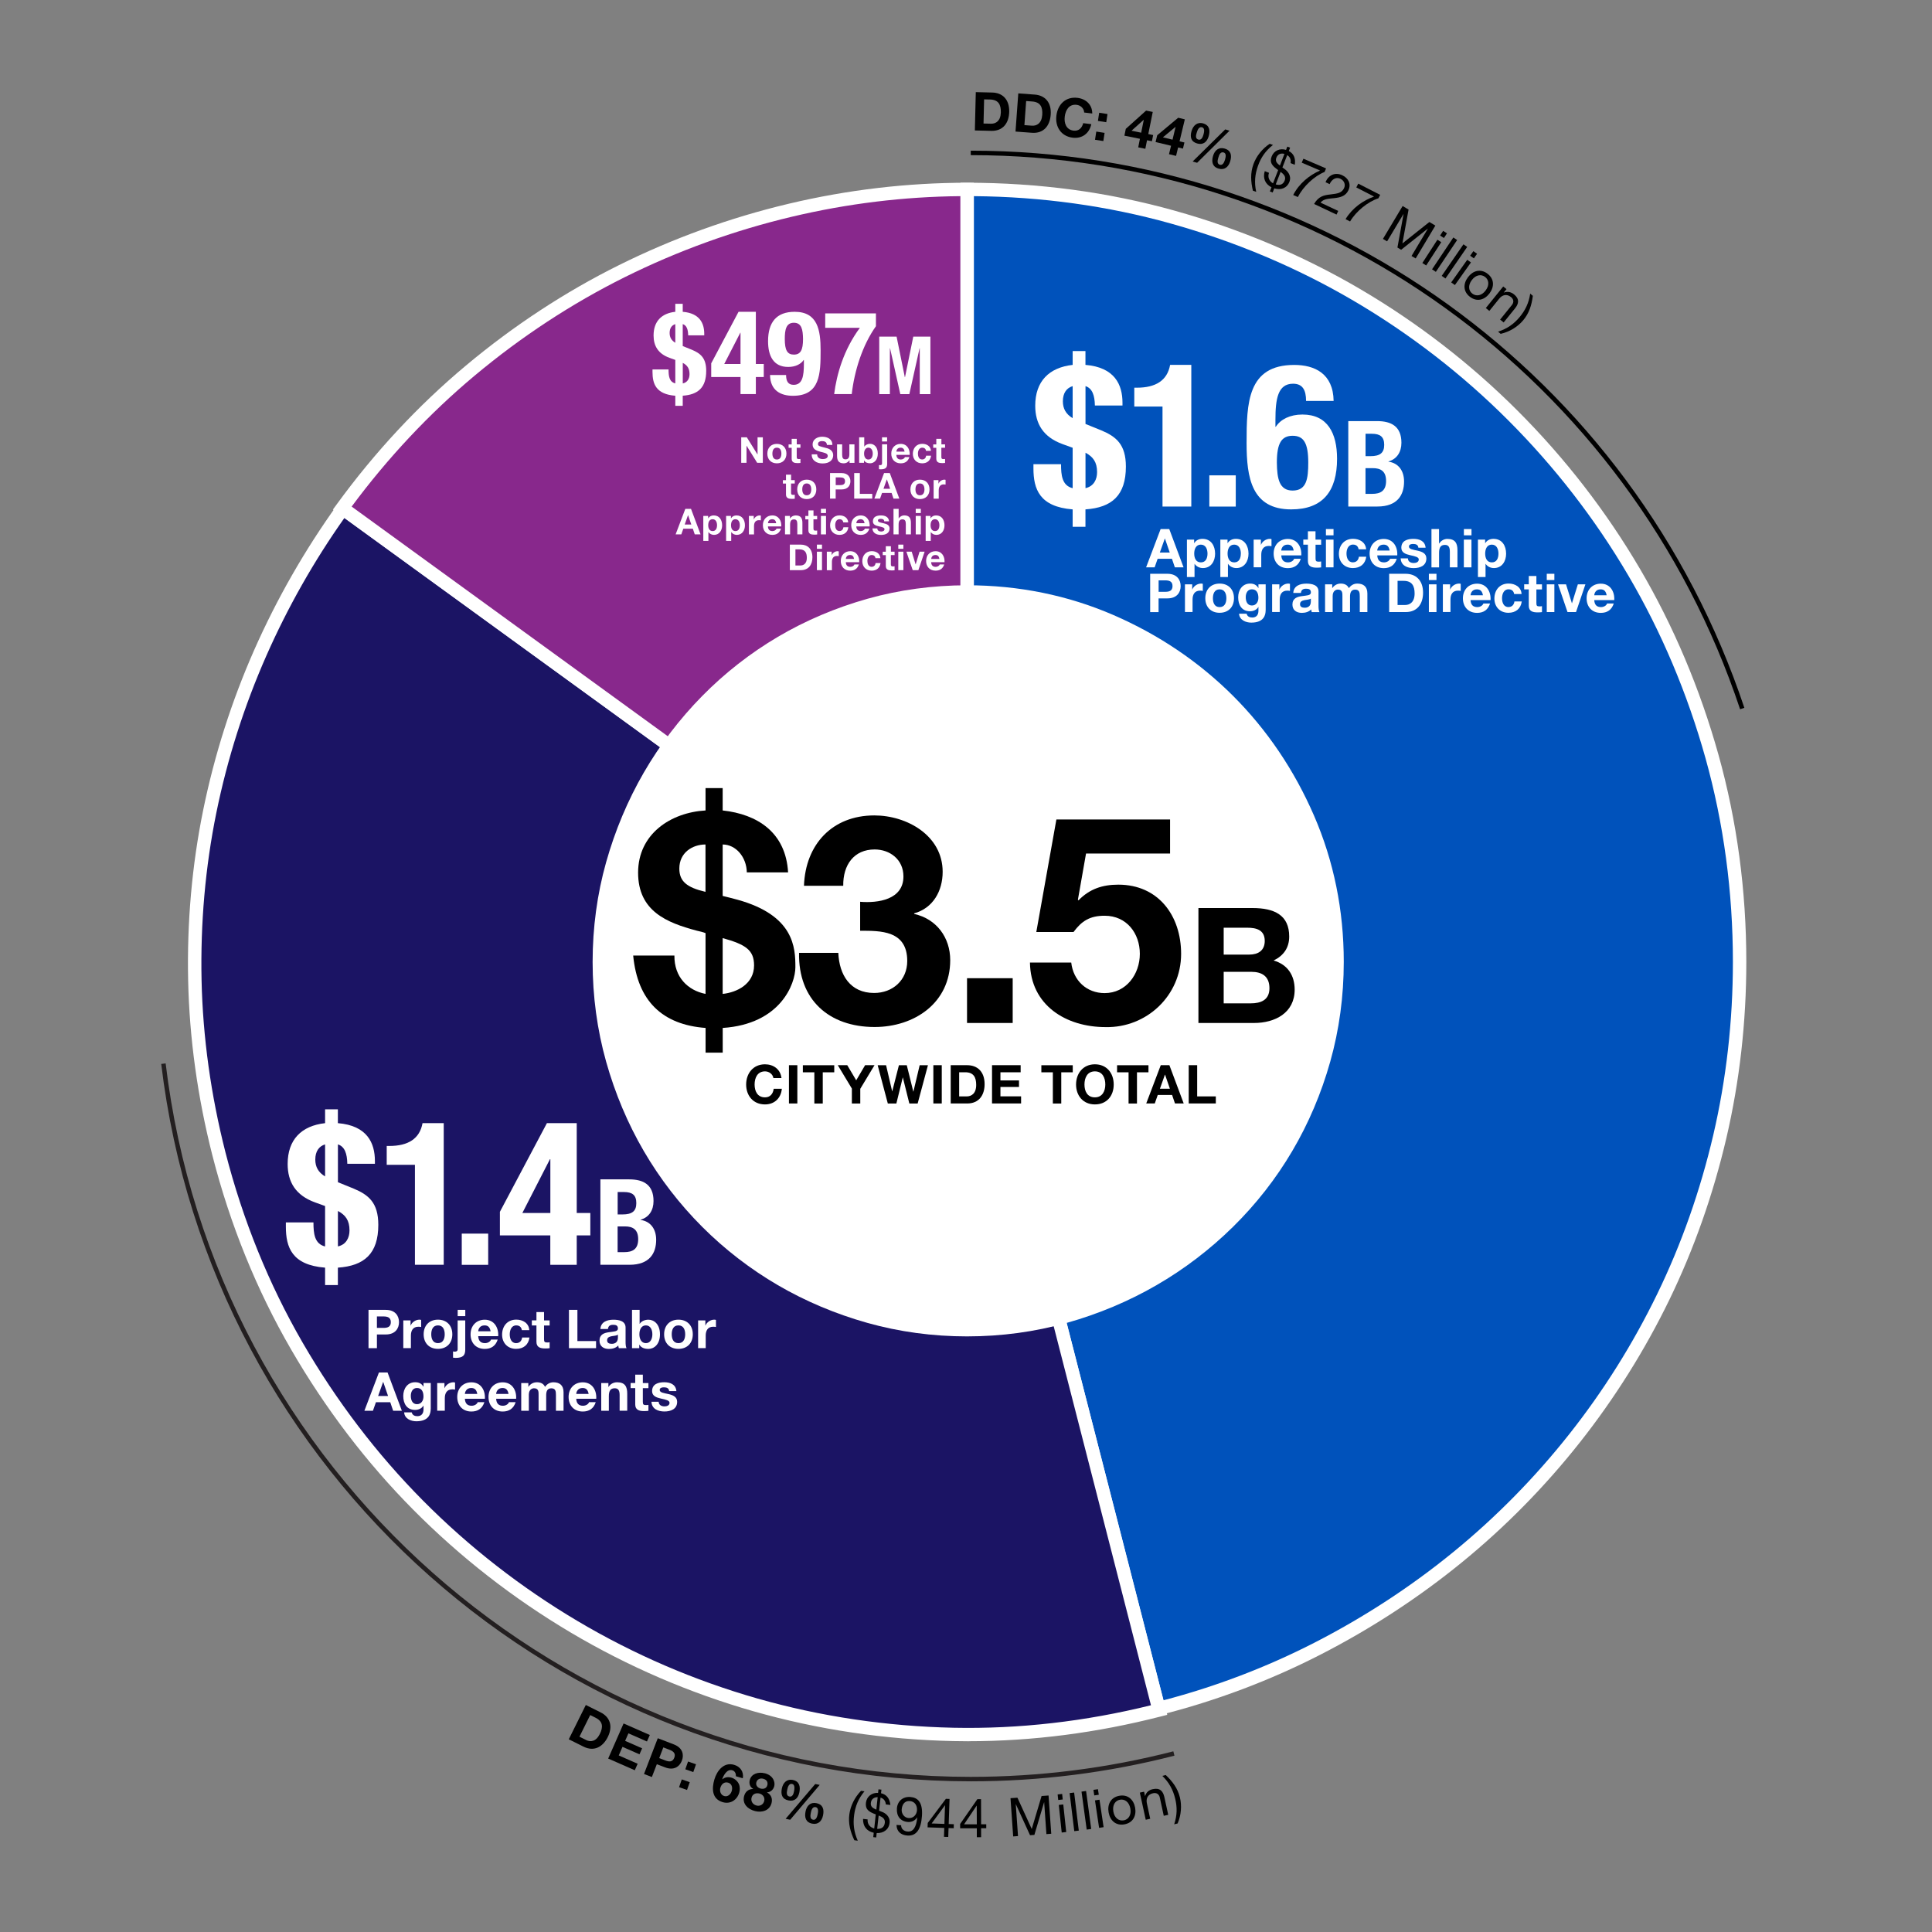 <?xml version="1.0" encoding="UTF-8"?><svg xmlns="http://www.w3.org/2000/svg" viewBox="0 0 432 432"><rect x="0" y="0" width="432" height="432" fill="#808080" stroke="none"/><defs><style>.cls-1{fill:#1b1464;}.cls-2{fill:#231f20;}.cls-3{fill:#0052bb;}.cls-4{fill:#fff;}.cls-5{fill:#88288c;}</style></defs><g id="Layer_1"><path class="cls-3" d="M216.25,215.09V42.36c15.88,0,31.19,2.06,45.9,6.17,14.72,4.11,28.46,9.92,41.25,17.42,12.78,7.5,24.43,16.51,34.96,27.03s19.54,22.18,27.03,34.96c7.5,12.78,13.31,26.53,17.42,41.25,4.11,14.72,6.17,30.02,6.17,45.9,0,13.39-1.47,26.39-4.42,39.01-2.94,12.62-7.16,24.58-12.64,35.86-5.49,11.29-12.12,21.85-19.9,31.69-7.78,9.84-16.49,18.69-26.13,26.55-9.64,7.86-20.08,14.68-31.33,20.44-11.25,5.77-23.08,10.22-35.5,13.37l-42.82-166.92Z"/><path class="cls-4" d="M257.99,383.83l-.37-1.45-42.87-167.11V40.86h1.5c15.95,0,31.53,2.09,46.31,6.22,14.77,4.13,28.77,10.04,41.6,17.57,12.83,7.53,24.7,16.7,35.26,27.27s19.74,22.43,27.27,35.26,13.44,26.83,17.57,41.6c4.13,14.78,6.22,30.36,6.22,46.31,0,13.44-1.5,26.68-4.45,39.35-2.96,12.67-7.25,24.84-12.75,36.18-5.51,11.34-12.26,22.09-20.07,31.97-7.81,9.88-16.68,18.89-26.36,26.78-9.68,7.9-20.31,14.83-31.59,20.61-11.29,5.79-23.34,10.33-35.82,13.49l-1.45.37ZM217.75,214.9l42.4,165.29c11.74-3.08,23.08-7.41,33.74-12.87,11.1-5.69,21.55-12.5,31.06-20.27,9.51-7.76,18.22-16.61,25.9-26.32,7.68-9.7,14.31-20.27,19.72-31.42,5.41-11.13,9.62-23.09,12.53-35.55,2.9-12.45,4.38-25.46,4.38-38.67,0-15.68-2.06-30.99-6.11-45.5-4.06-14.52-9.87-28.28-17.27-40.89-7.4-12.61-16.42-24.27-26.8-34.66s-22.04-19.4-34.66-26.8c-12.61-7.4-26.37-13.21-40.89-17.27-14.05-3.93-28.85-5.98-44-6.11v171.03Z"/><path class="cls-1" d="M259.18,382.37c-15.4,3.95-30.72,5.76-45.96,5.44-15.24-.32-30-2.52-44.27-6.59s-27.8-9.9-40.58-17.48c-12.78-7.58-24.39-16.63-34.84-27.16-10.44-10.52-19.49-22.4-27.16-35.62-7.66-13.22-13.47-27.54-17.42-42.94-3.31-12.98-5.1-25.92-5.38-38.83-.28-12.9.83-25.48,3.33-37.74,2.5-12.26,6.27-24.09,11.31-35.5,5.04-11.41,11.19-22.15,18.45-32.24l139.59,101.36,42.94,167.29Z"/><path class="cls-4" d="M216.61,389.35c-1.14,0-2.28-.01-3.42-.04-15.29-.33-30.32-2.56-44.65-6.65-14.33-4.09-28.1-10.02-40.94-17.63-12.83-7.61-24.65-16.82-35.14-27.39-10.48-10.56-19.7-22.65-27.39-35.93-7.69-13.28-13.61-27.86-17.57-43.32-3.32-13.03-5.15-26.21-5.43-39.17-.28-12.95.85-25.76,3.36-38.07,2.51-12.3,6.35-24.35,11.41-35.81,5.06-11.45,11.32-22.39,18.6-32.51l.88-1.22,141.24,102.57.13.52,43.31,168.74-1.45.37c-14.31,3.67-28.74,5.53-42.95,5.53ZM77,115.83c-6.79,9.6-12.65,19.94-17.42,30.74-4.97,11.26-8.75,23.1-11.21,35.19-2.46,12.1-3.57,24.68-3.3,37.41.28,12.73,2.08,25.68,5.34,38.49,3.9,15.2,9.71,29.51,17.26,42.56,7.56,13.05,16.62,24.94,26.92,35.32,10.31,10.39,21.93,19.44,34.54,26.92,12.61,7.48,26.15,13.31,40.23,17.33,14.09,4.02,28.85,6.22,43.89,6.54,14.56.3,29.39-1.39,44.11-5.03l-42.43-165.3L77,115.83Z"/><path class="cls-5" d="M76.54,113.6c8.47-11.61,18-21.85,28.61-30.72,10.6-8.87,21.91-16.29,33.93-22.26,12.02-5.97,24.55-10.5,37.62-13.61,13.06-3.1,26.25-4.66,39.55-4.66v172.73L76.54,113.6Z"/><path class="cls-4" d="M217.74,218.03L74.44,113.93l.89-1.21c8.49-11.65,18.2-22.08,28.86-30.99,10.64-8.9,22.16-16.46,34.22-22.45,12.06-5.99,24.83-10.61,37.94-13.72,13.12-3.12,26.55-4.7,39.9-4.7h1.5v177.17ZM78.64,113.28l136.1,98.87V43.86c-12.63.11-25.3,1.66-37.71,4.61-12.89,3.06-25.44,7.6-37.3,13.49-11.85,5.89-23.17,13.31-33.63,22.06-10.1,8.45-19.33,18.28-27.47,29.25Z"/><path class="cls-4" d="M133.99,215.09c0-7.58.99-14.88,2.96-21.89,1.98-7.02,4.74-13.59,8.29-19.72,3.55-6.13,7.82-11.73,12.82-16.81,5-5.08,10.54-9.41,16.63-13,6.09-3.59,12.64-6.37,19.66-8.35,7.02-1.98,14.31-2.96,21.89-2.96,11.37,0,22.08,2.18,32.11,6.53,10.04,4.35,18.81,10.28,26.31,17.78s13.43,16.27,17.78,26.31,6.53,20.74,6.53,32.11c0,7.58-.99,14.88-2.96,21.89-1.98,7.02-4.76,13.57-8.35,19.66-3.59,6.09-7.92,11.63-13,16.63-5.08,5-10.68,9.27-16.81,12.82-6.13,3.55-12.7,6.31-19.72,8.29-7.02,1.98-14.31,2.96-21.89,2.96s-14.88-.99-21.89-2.96c-7.02-1.97-13.57-4.74-19.66-8.29-6.09-3.55-11.63-7.82-16.63-12.82-5-5-9.27-10.54-12.82-16.63-3.55-6.09-6.31-12.64-8.29-19.66-1.97-7.02-2.96-14.31-2.96-21.89Z"/><path class="cls-4" d="M216.24,298.82c-7.69,0-15.19-1.02-22.3-3.02-7.1-2-13.83-4.83-20-8.43-6.17-3.6-11.87-7.99-16.93-13.05-5.06-5.06-9.45-10.76-13.05-16.93-3.59-6.16-6.43-12.89-8.43-20-2-7.12-3.02-14.62-3.02-22.3s1.02-15.18,3.02-22.29c2-7.11,4.84-13.85,8.43-20.06,3.6-6.21,7.99-11.97,13.05-17.11,5.07-5.15,10.77-9.6,16.94-13.24,6.17-3.64,12.9-6.49,20.01-8.5,7.12-2,14.62-3.02,22.3-3.02,11.52,0,22.52,2.24,32.7,6.65,10.17,4.41,19.17,10.5,26.77,18.09,7.6,7.6,13.68,16.6,18.09,26.77,4.42,10.18,6.65,21.18,6.65,32.7,0,7.69-1.02,15.19-3.02,22.29-2,7.11-4.86,13.84-8.5,20.01-3.63,6.17-8.09,11.87-13.24,16.94-5.15,5.07-10.9,9.46-17.11,13.05-6.2,3.59-12.95,6.43-20.06,8.43-7.11,2-14.61,3.02-22.29,3.02ZM216.24,133.83c-7.41,0-14.64.98-21.49,2.91-6.86,1.93-13.35,4.69-19.31,8.2-5.95,3.51-11.44,7.8-16.33,12.77-4.88,4.96-9.12,10.52-12.6,16.52-3.47,5.99-6.21,12.51-8.14,19.38-1.93,6.85-2.91,14.08-2.91,21.49s.98,14.64,2.91,21.49c1.94,6.87,4.67,13.37,8.14,19.31,3.47,5.95,7.71,11.45,12.59,16.33,4.89,4.89,10.38,9.12,16.33,12.59,5.95,3.47,12.45,6.21,19.31,8.14,6.85,1.93,14.08,2.91,21.49,2.91s14.65-.98,21.49-2.91c6.87-1.93,13.39-4.67,19.38-8.14,5.99-3.47,11.55-7.71,16.52-12.6,4.97-4.89,9.26-10.38,12.77-16.33,3.51-5.95,6.26-12.44,8.2-19.3,1.93-6.85,2.91-14.08,2.91-21.49,0-11.11-2.16-21.72-6.41-31.52-4.26-9.82-10.14-18.52-17.47-25.85-7.33-7.33-16.03-13.21-25.85-17.47-9.8-4.25-20.41-6.41-31.52-6.41Z"/><path d="M172.93,241.06c-.12-.85-.94-1.5-1.87-1.5-1.69,0-2.33,1.44-2.33,2.94s.64,2.87,2.33,2.87c1.15,0,1.8-.79,1.94-1.92h1.82c-.19,2.13-1.67,3.5-3.77,3.5-2.65,0-4.21-1.98-4.21-4.45s1.56-4.52,4.21-4.52c1.88,0,3.47,1.1,3.69,3.08h-1.82Z"/><path d="M176.41,238.18h1.88v8.56h-1.88v-8.56Z"/><path d="M182.09,239.77h-2.57v-1.58h7.02v1.58h-2.57v6.98h-1.88v-6.98Z"/><path d="M190.48,243.41l-3.15-5.23h2.12l2,3.38,1.99-3.38h2.1l-3.18,5.28v3.29h-1.88v-3.33Z"/><path d="M205.2,246.75h-1.87l-1.45-5.83h-.02l-1.43,5.83h-1.91l-2.27-8.56h1.88l1.36,5.83h.02l1.49-5.83h1.76l1.46,5.9h.02l1.4-5.9h1.85l-2.3,8.56Z"/><path d="M208.7,238.18h1.88v8.56h-1.88v-8.56Z"/><path d="M212.58,238.18h3.69c2.22,0,3.89,1.39,3.89,4.23,0,2.48-1.27,4.33-3.89,4.33h-3.69v-8.56ZM214.47,245.16h1.68c1.09,0,2.13-.67,2.13-2.57,0-1.73-.6-2.83-2.47-2.83h-1.34v5.4Z"/><path d="M221.82,238.18h6.4v1.58h-4.52v1.83h4.15v1.46h-4.15v2.1h4.62v1.58h-6.5v-8.56Z"/><path d="M235.42,239.77h-2.57v-1.58h7.02v1.58h-2.57v6.98h-1.88v-6.98Z"/><path d="M244.82,237.98c2.65,0,4.21,1.98,4.21,4.52s-1.56,4.45-4.21,4.45-4.21-1.98-4.21-4.45,1.56-4.52,4.21-4.52ZM244.82,245.37c1.69,0,2.33-1.44,2.33-2.87,0-1.5-.63-2.94-2.33-2.94s-2.33,1.44-2.33,2.94.63,2.87,2.33,2.87Z"/><path d="M252.35,239.77h-2.57v-1.58h7.02v1.58h-2.57v6.98h-1.88v-6.98Z"/><path d="M259.55,238.18h1.93l3.2,8.56h-1.95l-.65-1.91h-3.2l-.67,1.91h-1.91l3.25-8.56ZM259.37,243.44h2.22l-1.08-3.14h-.03l-1.12,3.14Z"/><path d="M265.81,238.18h1.88v6.98h4.17v1.58h-6.06v-8.56Z"/><path d="M150.8,213.66c-.06,4.81,2.99,7.8,6.96,8.58v-13.59c-.46-.2-1.23-.39-2.08-.58-6.5-1.75-13-4.29-13-12.94s7.28-13.46,15.08-13.91v-5h3.83v5c7.74.84,14.11,4.88,14.63,13.85h-9.23c-.06-3.45-2.47-6.24-5.4-6.24v11.5c1.04.26,2.15.52,3.32.85,12.68,3.51,12.94,10.72,12.94,15.08,0,3.71-3.32,12.74-16.25,13.59v5.52h-3.83v-5.52c-9.62-.72-15.21-5.98-16.19-16.19h9.23ZM157.75,188.83c-2.93,0-5.85,1.82-5.85,5.39,0,2.86,1.69,4.23,5.85,5.2v-10.59ZM161.59,222.24c3.19-.33,7.02-2.21,7.02-6.37,0-3.45-1.89-4.68-7.02-6.11v12.48Z"/><path d="M192.32,201.64c3.97.33,9.69-.45,9.69-5.66,0-3.83-3.06-6.04-6.44-6.04-4.62,0-7.09,3.45-7.02,8.12h-8.78c.33-9.29,6.37-15.73,15.73-15.73,7.28,0,15.28,4.49,15.28,12.61,0,4.29-2.15,8.12-6.37,9.29v.13c5,1.11,8.06,5.27,8.06,10.33,0,9.56-8,14.95-16.9,14.95-10.21,0-17.1-6.11-16.9-16.58h8.78c.2,4.94,2.67,8.97,8,8.97,4.16,0,7.41-2.86,7.41-7.15,0-6.89-6.05-6.76-10.53-6.76v-6.5Z"/><path d="M216.23,218.73h10.21v10.01h-10.21v-10.01Z"/><path d="M261.63,190.85h-18.79l-1.82,10.34.13.13c2.47-2.54,5.33-3.51,8.91-3.51,8.97,0,14.04,6.96,14.04,15.47,0,9.36-7.74,16.58-16.9,16.38-8.84,0-16.77-4.88-16.9-14.43h9.23c.46,4.03,3.45,6.83,7.47,6.83,4.81,0,7.87-4.22,7.87-8.78s-2.92-8.52-7.87-8.52c-3.31,0-5.13,1.17-6.96,3.64h-8.32l4.49-25.16h25.42v7.61Z"/><path d="M267.97,203.04h12.09c4.9,0,8.21,1.58,8.21,6.37,0,2.52-1.26,4.28-3.49,5.36,3.13.9,4.71,3.31,4.71,6.52,0,5.22-4.43,7.45-9.07,7.45h-12.45v-25.7ZM273.62,213.45h5.72c1.98,0,3.46-.9,3.46-3.06,0-2.45-1.87-2.95-3.89-2.95h-5.29v6.01ZM273.62,224.35h6.05c2.23,0,4.18-.72,4.18-3.38s-1.66-3.67-4.07-3.67h-6.16v7.05Z"/><path class="cls-4" d="M151,88.49c-4.32-.34-5.1-2.65-5.1-5.33v-.55h3.59c0,1.43.13,2.78,1.51,3.12v-5.25l-1.3-.47c-2.52-.91-3.56-2.65-3.56-4.99,0-3.17,1.79-4.97,4.86-5.3v-1.79h1.66v1.79c3.82.31,4.81,2.6,4.81,4.91v.36h-3.59c-.03-1.33-.34-2.24-1.22-2.52v4.91l2.05.83c1.92.81,3.2,1.82,3.2,4.71,0,3.74-1.82,5.33-5.25,5.56v2.26h-1.66v-2.26ZM151,72.48c-.78.23-1.27.88-1.27,1.98,0,.94.39,1.66,1.27,2.18v-4.16ZM152.67,85.74c1.07-.23,1.51-1.12,1.51-2.08,0-1.3-.52-2-1.51-2.52v4.6Z"/><path class="cls-4" d="M159.03,81.24l6.11-11.52h3.87v11.67h1.77v2.91h-1.77v3.82h-3.43v-3.82h-6.55v-3.07ZM165.58,74.4h-.05l-3.59,6.99h3.64v-6.99Z"/><path class="cls-4" d="M175.77,83.84c0,1.38.44,2.21,1.69,2.21,1.98,0,2.29-1.98,2.29-4.68v-.88h-.05c-.62.94-1.85,1.56-3.46,1.56-3.28,0-4.5-2.44-4.5-5.75,0-4.21,1.85-6.58,5.95-6.58,5.15,0,5.8,4.11,5.8,8.61,0,5.23-.1,10.17-6.19,10.17-2.65,0-5.07-1.12-5.12-4.65h3.59ZM177.51,79.29c1.48,0,2.05-.99,2.05-3.48-.03-2.11-.31-3.64-2.05-3.64s-2.03,1.56-2.03,3.64c0,2.5.57,3.48,2.03,3.48Z"/><path class="cls-4" d="M195.86,70.08v2.86c-3.04,4.29-4.81,9.98-5.41,15.18h-3.93c.57-4.45,2.13-9.93,5.75-14.82h-7.75v-3.22h11.34Z"/><path class="cls-4" d="M196.63,75.27h3.85l1.84,9.07h.04l1.85-9.07h3.83v12.86h-2.38v-10.26h-.04l-2.29,10.26h-2.02l-2.29-10.26h-.04v10.26h-2.38v-12.86Z"/><path d="M389.09,158.59c-24.72-74.11-93.85-123.9-172.03-123.9v-1c78.61,0,148.12,50.06,172.98,124.58l-.95.32Z"/><path d="M218.19,20.6l3.69.09c2.22.05,3.85,1.49,3.78,4.33-.06,2.48-1.38,4.3-3.99,4.24l-3.69-.09.21-8.56ZM219.91,27.62l1.68.04c1.09.03,2.15-.62,2.2-2.52.04-1.73-.53-2.84-2.4-2.89l-1.34-.03-.13,5.4Z"/><path d="M227.69,20.88l3.68.27c2.21.16,3.78,1.67,3.57,4.5-.18,2.48-1.58,4.23-4.19,4.04l-3.68-.27.62-8.54ZM229.06,27.98l1.67.12c1.09.08,2.18-.52,2.32-2.41.12-1.72-.39-2.87-2.26-3l-1.34-.1-.39,5.38Z"/><path d="M242.42,25.15c-.02-.86-.75-1.6-1.68-1.71-1.68-.2-2.48,1.15-2.66,2.64-.17,1.42.29,2.92,1.97,3.13,1.14.14,1.88-.57,2.16-1.67l1.81.22c-.45,2.1-2.08,3.28-4.16,3.03-2.63-.32-3.95-2.47-3.65-4.92.3-2.53,2.09-4.31,4.72-3.99,1.87.23,3.31,1.51,3.3,3.5l-1.81-.22Z"/><path d="M245.13,29.42l1.86.29-.28,1.83-1.86-.29.28-1.83ZM247.36,27.33l-1.86-.29.28-1.83,1.86.29-.28,1.83Z"/><path d="M254.9,31.04l-3.48-.7.31-1.53,4.54-4.08,1.49.3-1,4.95,1.09.22-.28,1.38-1.09-.22-.38,1.91-1.59-.32.38-1.91ZM255.75,26.81h-.04s-2.7,2.42-2.7,2.42l2.16.44.58-2.86Z"/><path d="M261.85,32.59l-3.46-.83.37-1.52,4.69-3.91,1.48.36-1.18,4.91,1.09.26-.33,1.37-1.08-.26-.46,1.89-1.58-.38.46-1.89ZM262.86,28.39h-.04s-2.79,2.32-2.79,2.32l2.15.52.68-2.84Z"/><path d="M269.05,27.6c1.43.42,1.58,1.61,1.21,2.88-.37,1.26-1.23,1.99-2.58,1.6-1.42-.41-1.62-1.5-1.25-2.77.37-1.26,1.28-2.1,2.63-1.71ZM273.95,28.93l.98.29-7.25,7.18-1-.29,7.28-7.17ZM267.95,31.21c.71.21,1-.61,1.14-1.09.13-.45.39-1.46-.29-1.66-.74-.22-1.05.68-1.21,1.21-.15.5-.39,1.33.35,1.54ZM273.86,33.23c1.43.42,1.6,1.56,1.22,2.82-.37,1.26-1.25,2.05-2.6,1.65-1.42-.41-1.61-1.56-1.24-2.83.37-1.26,1.26-2.04,2.61-1.65ZM272.75,36.84c.71.21,1.02-.68,1.17-1.16.13-.45.37-1.39-.31-1.59-.74-.22-1.03.61-1.18,1.14-.15.5-.41,1.39.33,1.61Z"/><path d="M280.15,42.64c-.48-2.08-.59-3.94.12-5.92.63-1.76,1.94-3.45,3.64-4.57l.73.26c-1.68,1.31-2.7,2.84-3.35,4.67-.68,1.9-.86,3.71-.4,5.82l-.73-.26Z"/><path d="M283.75,38.64c-.35,1.01.06,1.85.9,2.35l1.15-2.96c-1.43-.99-1.96-1.74-1.45-3.05.53-1.35,1.89-1.88,3.21-1.46l.29-.74.62.24-.29.75c1.15.61,1.55,1.67,1.34,3.07l-.95-.37c.14-.78-.12-1.4-.75-1.78l-1.07,2.75.6.44c.51.37,1.5,1.4.97,2.77-.56,1.44-1.93,1.92-3.39,1.47l-.36.92-.62-.24.36-.92c-1.41-.72-1.98-2.02-1.51-3.61l.95.37ZM285.26,41.23c.87.26,1.63.09,2-.87.33-.85-.18-1.38-.91-1.94l-1.09,2.81ZM287.21,34.41c-.75-.2-1.48,0-1.81.85-.31.79.13,1.25.79,1.76l1.02-2.62Z"/><path d="M296.16,38.46c-2.25.89-4.76,3.21-5.95,5.6l-1.05-.45c1.31-2.57,3.62-4.44,6.01-5.48l-4.1-1.76.38-.88,5.06,2.17-.34.81Z"/><path d="M296.38,40.75c.66-1.6,2.13-2.32,3.76-1.56,1.34.63,2.04,1.92,1.37,3.35-.64,1.36-1.87,1.61-3.11,1.76-1.24.13-2.48.14-3.12,1.01l3.95,1.86-.38.81-5.02-2.37c1.01-1.75,2.24-1.97,3.64-2.13,1.68-.19,2.57-.35,3.07-1.42.39-.84-.02-1.71-.83-2.09-1.07-.51-2,.27-2.4,1.2l-.92-.43Z"/><path d="M308.2,44.35c-2.3.73-4.96,2.87-6.32,5.17l-1.01-.52c1.49-2.47,3.91-4.18,6.37-5.05l-3.97-2.04.44-.85,4.9,2.51-.4.78Z"/><path d="M313.62,46.06l1.34.8-1.38,7.57,6.03-4.79,1.34.8-4.4,7.35-.93-.55,3.66-6.12h-.02s-5.96,4.73-5.96,4.73l-.83-.5,1.37-7.49h-.02s-3.66,6.11-3.66,6.11l-.93-.55,4.4-7.35Z"/><path d="M321.41,53.6l.86.55-3.37,5.21-.86-.55,3.37-5.21ZM322.87,53.22l-.86-.55.68-1.05.86.55-.68,1.05Z"/><path d="M324.97,53.1l.85.57-4.76,7.12-.85-.57,4.76-7.12Z"/><path d="M327.23,54.63l.84.58-4.86,7.06-.84-.58,4.86-7.06Z"/><path d="M328.08,58.09l.83.59-3.59,5.06-.83-.59,3.59-5.06ZM329.56,57.77l-.83-.59.72-1.02.83.59-.72,1.02Z"/><path d="M332.59,61.19c1.58,1.18,1.56,2.95.47,4.41-1.09,1.45-2.78,1.97-4.35.79-1.58-1.18-1.56-2.95-.47-4.4,1.09-1.46,2.78-1.98,4.36-.8ZM329.24,65.67c.86.64,2.05.48,2.95-.72.91-1.21.72-2.4-.14-3.04s-2.05-.48-2.96.73c-.9,1.2-.71,2.39.15,3.03Z"/><path d="M336.11,64.05l.75.6-.62.77h.02c.82-.31,1.59-.15,2.28.4,1.27,1.03,1.07,2.07.24,3.11l-2.56,3.17-.79-.64,2.64-3.27c.47-.59.41-1.27-.2-1.76-.96-.78-1.95-.51-2.65.36l-2.2,2.73-.79-.64,3.9-4.83Z"/><path d="M334.96,74.16c2.03-.64,3.53-1.71,4.78-3.2,1.3-1.54,2.1-3.17,2.42-5.31l.59.5c-.28,2.12-.83,3.9-2.19,5.5-1.21,1.43-3.02,2.55-5.01,3l-.59-.5Z"/><path class="cls-2" d="M217.06,398.31c-92.24,0-170.06-68.96-181.01-160.41l.99-.12c10.89,90.95,88.28,159.53,180.01,159.53,15.35,0,30.59-1.92,45.31-5.71l.25.97c-14.8,3.81-30.13,5.74-45.56,5.74Z"/><path d="M130.99,381.24l3.31,1.65c1.99.99,2.86,2.98,1.6,5.52-1.11,2.22-3.07,3.31-5.41,2.15l-3.31-1.65,3.81-7.67ZM129.57,388.33l1.5.75c.98.49,2.21.35,3.05-1.35.77-1.55.72-2.8-.95-3.64l-1.2-.6-2.4,4.83Z"/><path d="M139.43,385.37l5.87,2.58-.64,1.45-4.14-1.82-.74,1.68,3.8,1.67-.59,1.34-3.8-1.67-.84,1.92,4.23,1.86-.64,1.45-5.95-2.61,3.44-7.84Z"/><path d="M147.08,388.67l3.61,1.39c1.99.77,2.28,2.33,1.78,3.63-.5,1.3-1.76,2.27-3.75,1.5l-1.85-.71-1.11,2.87-1.76-.68,3.08-8ZM147.39,393.11l1.37.53c.82.31,1.61.42,2.01-.6.39-1.02-.27-1.48-1.08-1.79l-1.37-.53-.92,2.4Z"/><path d="M152.45,397.88l1.78.62-.61,1.74-1.78-.62.61-1.74ZM155.02,396.24l-1.78-.62.61-1.74,1.78.62-.61,1.74Z"/><path d="M164.54,397.16c.06-.57-.22-1.16-.78-1.32-1.19-.35-1.96,1.11-2.27,1.99l.02.03c.64-.5,1.3-.59,2.08-.36.69.21,1.3.74,1.61,1.38.28.62.28,1.35.09,1.98-.49,1.65-2.01,2.61-3.69,2.11-2.44-.72-2.46-3.05-1.86-5.08.58-1.97,2.13-3.95,4.41-3.27,1.39.41,2.19,1.54,1.95,3.01l-1.55-.46ZM161.08,399.72c-.22.75.04,1.64.86,1.88.78.23,1.45-.38,1.67-1.11.23-.76.06-1.63-.78-1.88-.87-.26-1.51.32-1.74,1.11Z"/><path d="M170.97,396.49c2.02.51,2.37,2.09,2.16,2.88-.2.8-.79,1.35-1.62,1.41v.02c.9.47,1.27,1.35,1.01,2.38-.44,1.71-2.19,2.17-3.7,1.78-1.57-.4-2.89-1.58-2.44-3.33.26-1.04,1.03-1.62,2.04-1.61v-.02c-.73-.42-.97-1.18-.77-1.98.37-1.46,1.98-1.86,3.31-1.52ZM169.14,403.72c.79.2,1.54-.2,1.74-1.02.2-.78-.3-1.46-1.06-1.66-.8-.2-1.56.09-1.77.92s.3,1.55,1.09,1.75ZM170.09,399.93c.67.17,1.32-.06,1.49-.76.11-.42.09-1.18-.93-1.44-.66-.17-1.35.09-1.53.81-.18.71.31,1.22.97,1.39Z"/><path d="M177.29,398.01c1.46.29,1.71,1.47,1.45,2.76-.26,1.28-1.05,2.09-2.43,1.81-1.45-.29-1.75-1.35-1.49-2.65.26-1.28,1.09-2.2,2.47-1.93ZM182.29,398.91l1,.2-6.6,7.79-1.02-.21,6.62-7.78ZM176.51,401.71c.73.15.95-.69,1.04-1.19.09-.46.26-1.49-.43-1.63-.75-.15-.99.77-1.09,1.31-.1.51-.27,1.35.48,1.5ZM182.57,403.2c1.46.29,1.73,1.41,1.47,2.7-.26,1.28-1.07,2.15-2.44,1.87-1.45-.29-1.74-1.41-1.48-2.71.26-1.28,1.08-2.15,2.45-1.87ZM181.78,406.9c.73.15.96-.76,1.06-1.26.09-.46.25-1.42-.45-1.56-.75-.15-.97.7-1.08,1.24-.1.51-.28,1.42.47,1.57Z"/><path d="M191.03,411.48c-.9-1.94-1.39-3.74-1.11-5.82.25-1.85,1.18-3.77,2.61-5.23l.77.11c-1.37,1.63-2.05,3.34-2.31,5.27-.27,2-.07,3.8.81,5.78l-.77-.11Z"/><path d="M194,406.83c-.08,1.07.54,1.77,1.48,2.03l.34-3.16c-1.64-.59-2.35-1.17-2.2-2.57.16-1.44,1.34-2.31,2.72-2.24l.09-.79.66.07-.09.8c1.27.29,1.93,1.21,2.09,2.62l-1.01-.11c-.07-.79-.48-1.32-1.19-1.53l-.32,2.93.69.27c.59.22,1.82.96,1.66,2.43-.17,1.54-1.37,2.35-2.89,2.3l-.11.98-.66-.07.11-.98c-1.55-.33-2.44-1.44-2.39-3.1l1.01.11ZM196.25,401.85c-.77,0-1.43.39-1.53,1.29-.09.85.45,1.17,1.23,1.5l.3-2.79ZM196.14,408.94c.9.03,1.59-.33,1.71-1.36.1-.91-.54-1.29-1.38-1.63l-.33,3Z"/><path d="M201.49,408.14c.01.83.65,1.34,1.46,1.4,1.24.09,1.93-.96,2.15-3.14l-.02-.03c-.43.69-1.22,1.09-2.05,1.03-1.72-.12-2.6-1.35-2.48-3.03.12-1.64,1.35-2.68,2.98-2.56,1.58.11,2.85,1.06,2.62,4.26-.21,2.93-1.21,4.51-3.27,4.36-1.42-.1-2.39-.9-2.42-2.37l1.02.07ZM203.43,402.72c-1.21-.09-1.73.85-1.81,1.89-.07.93.57,1.84,1.55,1.91,1.06.08,1.8-.74,1.87-1.74.07-1.04-.47-1.98-1.61-2.06Z"/><path d="M212.13,407.86l1.15.04-.03.9-1.15-.04-.07,1.99-.96-.03.07-1.99-3.73-.13.03-.98,4.06-5.4.82.03-.19,5.61ZM211.17,407.83l.14-4.16h-.02s-2.97,4.06-2.97,4.06l2.85.1Z"/><path d="M219.38,407.91h1.15s0,.89,0,.89h-1.15s0,2,0,2h-.96s0-1.99,0-1.99h-3.73s0-.97,0-.97l3.85-5.54h.82s.02,5.61.02,5.61ZM218.42,407.91l-.02-4.16h-.02l-2.81,4.17h2.85Z"/><path d="M225.94,402.08l1.56-.11,3.2,7,2.2-7.38,1.56-.11.6,8.55-1.08.08-.5-7.12h-.02s-2.17,7.3-2.17,7.3l-.97.07-3.17-6.93h-.02s.5,7.12.5,7.12l-1.08.08-.6-8.55Z"/><path d="M237.63,402.37l-1.01.11-.13-1.24,1.01-.11.13,1.24ZM236.74,403.59l1.01-.11.66,6.17-1.01.11-.65-6.17Z"/><path d="M239.17,400.94l1.01-.12,1.04,8.51-1.01.12-1.04-8.51Z"/><path d="M241.84,400.61l1.01-.14,1.15,8.49-1.01.14-1.16-8.49Z"/><path d="M245.69,401.31l-1.01.15-.19-1.24,1.01-.15.19,1.23ZM244.84,402.57l1.01-.15.92,6.14-1.01.15-.92-6.14Z"/><path d="M250.28,401.54c1.94-.35,3.21.88,3.54,2.67.32,1.78-.46,3.37-2.4,3.72-1.94.35-3.21-.88-3.53-2.66-.32-1.79.46-3.38,2.39-3.73ZM251.26,407.04c1.05-.19,1.75-1.17,1.49-2.64-.27-1.49-1.26-2.16-2.31-1.98s-1.75,1.17-1.49,2.65c.26,1.48,1.26,2.15,2.31,1.96Z"/><path d="M254.88,400.83l.94-.2.21.96h.02c.26-.85.86-1.35,1.73-1.53,1.59-.35,2.28.46,2.57,1.76l.87,3.98-1,.22-.89-4.1c-.16-.74-.73-1.12-1.5-.95-1.21.26-1.62,1.2-1.38,2.29l.74,3.42-1,.22-1.32-6.06Z"/><path d="M262.55,407.92c.68-2.02.69-3.86.22-5.75-.48-1.96-1.33-3.57-2.87-5.08l.76-.19c1.55,1.47,2.67,2.97,3.17,5.01.45,1.82.29,3.95-.51,5.82l-.76.19Z"/></g><g id="Layer_2"><path class="cls-4" d="M239.85,113.9c-7.43-.58-8.77-4.56-8.77-9.17v-.94h6.17c0,2.46.22,4.79,2.6,5.37v-9.04l-2.24-.81c-4.34-1.57-6.13-4.56-6.13-8.59,0-5.46,3.09-8.54,8.37-9.13v-3.09h2.86v3.09c6.58.54,8.28,4.47,8.28,8.46v.63h-6.17c-.04-2.28-.58-3.85-2.1-4.34v8.46l3.53,1.43c3.31,1.39,5.5,3.13,5.5,8.1,0,6.44-3.13,9.17-9.04,9.57v3.89h-2.86v-3.89ZM239.85,86.34c-1.34.4-2.19,1.52-2.19,3.4,0,1.61.67,2.86,2.19,3.76v-7.16ZM242.72,109.15c1.83-.4,2.59-1.92,2.59-3.58,0-2.24-.9-3.44-2.59-4.34v7.92Z"/><path class="cls-4" d="M259.94,113.27v-22.37h-6.31v-4.21h.58c4.21,0,6.8-1.61,7.43-5.1h4.74v31.67h-6.44Z"/><path class="cls-4" d="M276.32,106.29v6.98h-5.91v-6.98h5.91Z"/><path class="cls-4" d="M292.04,89.65c0-2.42-.76-3.85-2.91-3.85-3.4,0-3.94,3.4-3.94,8.05v1.57h.09c1.07-1.66,3.18-2.73,5.95-2.73,5.64,0,7.74,4.21,7.74,9.89,0,7.25-3.18,11.32-10.25,11.32-8.86,0-9.98-7.07-9.98-14.81,0-8.95.18-17.49,10.65-17.49,4.56,0,8.72,1.92,8.81,8.05h-6.17ZM289.04,109.69c3.13,0,3.49-2.68,3.49-6.26,0-4.29-.98-5.99-3.49-5.99s-3.53,1.7-3.53,5.99c.04,3.62.54,6.26,3.53,6.26Z"/><path class="cls-4" d="M301.48,94.16h6.45c3.16,0,5.43,1.18,5.43,4.84,0,2.06-.99,3.64-2.89,4.18v.05c2.11.29,3.48,1.9,3.48,4.44,0,3-1.47,5.59-5.97,5.59h-6.5v-19.11ZM305.33,102h1.1c2.12,0,3.08-.72,3.08-2.52s-.88-2.49-2.78-2.49h-1.39v5ZM305.33,110.43h1.5c1.85,0,3.1-.67,3.1-2.89s-1.26-2.86-2.94-2.86h-1.66v5.75Z"/><path class="cls-4" d="M72.69,283.45c-7.43-.58-8.77-4.56-8.77-9.17v-.94h6.17c0,2.46.22,4.79,2.6,5.37v-9.04l-2.24-.81c-4.34-1.57-6.13-4.56-6.13-8.59,0-5.46,3.09-8.54,8.37-9.13v-3.09h2.86v3.09c6.58.54,8.28,4.47,8.28,8.46v.63h-6.17c-.04-2.28-.58-3.85-2.1-4.34v8.46l3.53,1.43c3.31,1.39,5.5,3.13,5.5,8.1,0,6.44-3.13,9.17-9.04,9.57v3.89h-2.86v-3.89ZM72.69,255.89c-1.34.4-2.19,1.52-2.19,3.4,0,1.61.67,2.86,2.19,3.76v-7.16ZM75.56,278.7c1.83-.4,2.59-1.92,2.59-3.58,0-2.24-.9-3.45-2.59-4.34v7.92Z"/><path class="cls-4" d="M92.78,282.82v-22.37h-6.31v-4.21h.58c4.21,0,6.8-1.61,7.43-5.1h4.74v31.67h-6.44Z"/><path class="cls-4" d="M109.16,275.84v6.98h-5.91v-6.98h5.91Z"/><path class="cls-4" d="M111.78,270.96l10.51-19.82h6.67v20.09h3.04v5.01h-3.04v6.58h-5.91v-6.58h-11.27v-5.28ZM123.06,259.2h-.09l-6.17,12.03h6.26v-12.03Z"/><path class="cls-4" d="M134.25,263.71h6.45c3.16,0,5.43,1.18,5.43,4.84,0,2.06-.99,3.64-2.89,4.18v.05c2.11.29,3.48,1.9,3.48,4.44,0,3-1.47,5.59-5.97,5.59h-6.5v-19.11ZM138.1,271.55h1.1c2.12,0,3.08-.72,3.08-2.52s-.88-2.49-2.78-2.49h-1.39v5ZM138.1,279.98h1.5c1.85,0,3.1-.67,3.1-2.89s-1.26-2.86-2.94-2.86h-1.66v5.75Z"/><path class="cls-4" d="M259.52,118.3h1.93l3.2,8.56h-1.95l-.65-1.91h-3.2l-.67,1.91h-1.91l3.25-8.56ZM259.34,123.55h2.22l-1.08-3.14h-.02l-1.12,3.14Z"/><path class="cls-4" d="M265.39,120.66h1.62v.79h.02c.41-.66,1.08-.96,1.85-.96,1.94,0,2.82,1.57,2.82,3.33,0,1.66-.91,3.2-2.72,3.2-.74,0-1.45-.32-1.86-.94h-.02v2.95h-1.7v-8.38ZM270,123.78c0-.98-.4-2-1.49-2s-1.48,1-1.48,2,.38,1.97,1.49,1.97,1.48-.96,1.48-1.97Z"/><path class="cls-4" d="M272.86,120.66h1.62v.79h.02c.41-.66,1.08-.96,1.85-.96,1.94,0,2.82,1.57,2.82,3.33,0,1.66-.91,3.2-2.72,3.2-.74,0-1.45-.32-1.86-.94h-.02v2.95h-1.7v-8.38ZM277.46,123.78c0-.98-.4-2-1.49-2s-1.48,1-1.48,2,.38,1.97,1.49,1.97,1.47-.96,1.47-1.97Z"/><path class="cls-4" d="M280.32,120.66h1.62v1.15h.02c.31-.78,1.15-1.32,1.98-1.32.12,0,.26.02.37.06v1.58c-.16-.04-.41-.06-.61-.06-1.25,0-1.68.9-1.68,1.99v2.79h-1.7v-6.2Z"/><path class="cls-4" d="M286.5,124.18c.05,1.08.58,1.57,1.52,1.57.68,0,1.24-.42,1.34-.8h1.5c-.48,1.46-1.5,2.09-2.9,2.09-1.96,0-3.17-1.34-3.17-3.26s1.28-3.27,3.17-3.27c2.11,0,3.13,1.77,3.01,3.68h-4.47ZM289.27,123.1c-.16-.86-.53-1.32-1.36-1.32-1.08,0-1.39.84-1.42,1.32h2.77Z"/><path class="cls-4" d="M294.16,120.66h1.25v1.14h-1.25v3.07c0,.58.14.72.72.72.18,0,.35-.01.53-.05v1.33c-.29.05-.66.06-1,.06-1.04,0-1.96-.24-1.96-1.48v-3.66h-1.03v-1.14h1.03v-1.86h1.7v1.86Z"/><path class="cls-4" d="M298.18,119.7h-1.7v-1.4h1.7v1.4ZM296.48,120.66h1.7v6.2h-1.7v-6.2Z"/><path class="cls-4" d="M303.79,122.84c-.11-.7-.55-1.07-1.26-1.07-1.09,0-1.45,1.1-1.45,2.01s.35,1.96,1.42,1.96c.79,0,1.25-.5,1.36-1.26h1.64c-.22,1.64-1.35,2.54-2.99,2.54-1.87,0-3.13-1.32-3.13-3.18s1.15-3.36,3.17-3.36c1.46,0,2.81.77,2.92,2.35h-1.67Z"/><path class="cls-4" d="M307.96,124.18c.05,1.08.58,1.57,1.52,1.57.68,0,1.24-.42,1.34-.8h1.5c-.48,1.46-1.5,2.09-2.9,2.09-1.96,0-3.17-1.34-3.17-3.26s1.28-3.27,3.17-3.27c2.11,0,3.13,1.77,3.01,3.68h-4.47ZM310.73,123.1c-.16-.86-.53-1.32-1.36-1.32-1.08,0-1.39.84-1.42,1.32h2.77Z"/><path class="cls-4" d="M314.81,124.85c.01.74.64,1.04,1.31,1.04.49,0,1.12-.19,1.12-.79,0-.52-.71-.7-1.93-.96-.98-.22-1.97-.56-1.97-1.66,0-1.58,1.37-1.99,2.7-1.99s2.6.46,2.73,1.98h-1.62c-.05-.66-.55-.84-1.16-.84-.38,0-.95.07-.95.58,0,.61.96.7,1.93.92,1,.23,1.97.59,1.97,1.74,0,1.63-1.42,2.16-2.83,2.16s-2.84-.54-2.92-2.18h1.62Z"/><path class="cls-4" d="M320.07,118.3h1.7v3.23h.04c.43-.7,1.17-1.03,1.81-1.03,1.81,0,2.27,1.02,2.27,2.55v3.81h-1.7v-3.5c0-1.02-.3-1.52-1.09-1.52-.92,0-1.32.52-1.32,1.78v3.25h-1.7v-8.56Z"/><path class="cls-4" d="M329.03,119.7h-1.7v-1.4h1.7v1.4ZM327.32,120.66h1.7v6.2h-1.7v-6.2Z"/><path class="cls-4" d="M330.46,120.66h1.62v.79h.02c.41-.66,1.08-.96,1.85-.96,1.94,0,2.82,1.57,2.82,3.33,0,1.66-.91,3.2-2.72,3.2-.74,0-1.45-.32-1.86-.94h-.02v2.95h-1.7v-8.38ZM335.06,123.78c0-.98-.4-2-1.49-2s-1.48,1-1.48,2,.38,1.97,1.49,1.97,1.48-.96,1.48-1.97Z"/><path class="cls-4" d="M257.18,128.3h3.86c2.13,0,2.96,1.36,2.96,2.75s-.83,2.75-2.96,2.75h-1.98v3.07h-1.88v-8.56ZM259.07,132.33h1.46c.88,0,1.65-.19,1.65-1.28s-.78-1.28-1.65-1.28h-1.46v2.57Z"/><path class="cls-4" d="M264.96,130.66h1.62v1.15h.02c.31-.78,1.15-1.32,1.98-1.32.12,0,.26.02.37.06v1.58c-.16-.04-.41-.06-.61-.06-1.25,0-1.68.9-1.68,1.99v2.79h-1.7v-6.2Z"/><path class="cls-4" d="M272.71,130.49c1.96,0,3.21,1.29,3.21,3.27s-1.26,3.26-3.21,3.26-3.2-1.29-3.2-3.26,1.26-3.27,3.2-3.27ZM272.71,135.75c1.16,0,1.51-1,1.51-1.98s-.35-1.99-1.51-1.99-1.5,1-1.5,1.99.35,1.98,1.5,1.98Z"/><path class="cls-4" d="M283,136.47c0,1.02-.36,2.75-3.21,2.75-1.22,0-2.65-.58-2.73-1.99h1.69c.16.64.67.85,1.27.85.95,0,1.38-.65,1.37-1.54v-.82h-.02c-.37.65-1.12.96-1.86.96-1.86,0-2.65-1.42-2.65-3.12,0-1.61.92-3.07,2.66-3.07.82,0,1.44.28,1.85,1h.02v-.83h1.62v5.8ZM281.38,133.68c0-1.01-.35-1.91-1.45-1.91-.96,0-1.38.84-1.38,1.76s.34,1.86,1.38,1.86c.97,0,1.45-.83,1.45-1.72Z"/><path class="cls-4" d="M284.45,130.66h1.62v1.15h.02c.31-.78,1.15-1.32,1.98-1.32.12,0,.26.02.37.06v1.58c-.16-.04-.41-.06-.61-.06-1.25,0-1.68.9-1.68,1.99v2.79h-1.7v-6.2Z"/><path class="cls-4" d="M289.18,132.57c.1-1.59,1.52-2.07,2.92-2.07,1.24,0,2.72.28,2.72,1.76v3.23c0,.56.06,1.13.22,1.38h-1.73c-.06-.19-.11-.4-.12-.6-.54.56-1.33.77-2.09.77-1.17,0-2.11-.59-2.11-1.86,0-1.4,1.06-1.74,2.11-1.88,1.04-.16,2.02-.12,2.02-.82,0-.73-.5-.84-1.1-.84-.65,0-1.07.26-1.13.94h-1.7ZM293.12,133.83c-.29.25-.89.26-1.42.36-.53.11-1.01.29-1.01.91s.49.79,1.04.79c1.33,0,1.38-1.06,1.38-1.43v-.64Z"/><path class="cls-4" d="M296.28,130.66h1.61v.84h.02c.44-.64,1.09-1.01,1.89-1.01s1.48.29,1.81,1.03c.36-.54,1.01-1.03,1.87-1.03,1.32,0,2.27.61,2.27,2.22v4.15h-1.7v-3.51c0-.83-.07-1.51-1.04-1.51s-1.14.79-1.14,1.57v3.45h-1.7v-3.48c0-.72.05-1.55-1.03-1.55-.34,0-1.15.22-1.15,1.43v3.6h-1.7v-6.2Z"/><path class="cls-4" d="M310.62,128.3h3.69c2.22,0,3.89,1.39,3.89,4.23,0,2.48-1.27,4.33-3.89,4.33h-3.69v-8.56ZM312.5,135.28h1.68c1.09,0,2.13-.67,2.13-2.57,0-1.73-.6-2.83-2.47-2.83h-1.34v5.4Z"/><path class="cls-4" d="M321.2,129.7h-1.7v-1.4h1.7v1.4ZM319.5,130.66h1.7v6.2h-1.7v-6.2Z"/><path class="cls-4" d="M322.63,130.66h1.62v1.15h.02c.31-.78,1.15-1.32,1.98-1.32.12,0,.26.02.37.06v1.58c-.16-.04-.41-.06-.61-.06-1.25,0-1.68.9-1.68,1.99v2.79h-1.7v-6.2Z"/><path class="cls-4" d="M328.82,134.18c.05,1.08.58,1.57,1.52,1.57.68,0,1.24-.42,1.34-.8h1.5c-.48,1.46-1.5,2.09-2.9,2.09-1.96,0-3.17-1.34-3.17-3.26s1.28-3.27,3.17-3.27c2.11,0,3.13,1.77,3.01,3.68h-4.47ZM331.59,133.1c-.16-.86-.53-1.32-1.35-1.32-1.08,0-1.39.84-1.42,1.32h2.77Z"/><path class="cls-4" d="M338.57,132.84c-.11-.7-.55-1.07-1.26-1.07-1.09,0-1.45,1.1-1.45,2.01s.35,1.96,1.42,1.96c.79,0,1.25-.5,1.35-1.26h1.64c-.22,1.64-1.36,2.54-2.99,2.54-1.87,0-3.13-1.32-3.13-3.18s1.15-3.36,3.17-3.36c1.46,0,2.81.77,2.91,2.35h-1.67Z"/><path class="cls-4" d="M343.54,130.66h1.25v1.14h-1.25v3.07c0,.58.14.72.72.72.18,0,.35-.01.53-.05v1.33c-.29.05-.66.06-1,.06-1.04,0-1.95-.24-1.95-1.48v-3.66h-1.03v-1.14h1.03v-1.86h1.7v1.86Z"/><path class="cls-4" d="M347.56,129.7h-1.7v-1.4h1.7v1.4ZM345.86,130.66h1.7v6.2h-1.7v-6.2Z"/><path class="cls-4" d="M352.4,136.86h-1.9l-2.12-6.2h1.79l1.31,4.23h.02l1.31-4.23h1.69l-2.1,6.2Z"/><path class="cls-4" d="M356.48,134.18c.05,1.08.58,1.57,1.52,1.57.68,0,1.24-.42,1.34-.8h1.5c-.48,1.46-1.5,2.09-2.9,2.09-1.96,0-3.17-1.34-3.17-3.26s1.28-3.27,3.17-3.27c2.11,0,3.13,1.77,3.01,3.68h-4.47ZM359.25,133.1c-.16-.86-.53-1.32-1.35-1.32-1.08,0-1.39.84-1.42,1.32h2.77Z"/><path class="cls-4" d="M82.4,292.89h3.86c2.13,0,2.96,1.36,2.96,2.75s-.83,2.75-2.96,2.75h-1.98v3.07h-1.88v-8.56ZM84.28,296.92h1.46c.88,0,1.65-.19,1.65-1.28s-.78-1.28-1.65-1.28h-1.46v2.57Z"/><path class="cls-4" d="M90.18,295.25h1.62v1.15h.02c.31-.78,1.15-1.32,1.98-1.32.12,0,.26.02.37.06v1.58c-.16-.04-.41-.06-.61-.06-1.25,0-1.68.9-1.68,1.99v2.79h-1.7v-6.2Z"/><path class="cls-4" d="M97.93,295.08c1.95,0,3.21,1.29,3.21,3.27s-1.26,3.26-3.21,3.26-3.2-1.29-3.2-3.26,1.26-3.27,3.2-3.27ZM97.93,300.33c1.16,0,1.51-1,1.51-1.98s-.35-1.99-1.51-1.99-1.5,1-1.5,1.99.35,1.98,1.5,1.98Z"/><path class="cls-4" d="M101.3,302.18c.11.04.23.05.37.05.35,0,.66-.08.66-.55v-6.43h1.7v6.51c0,1.27-.47,1.87-2.18,1.87-.18,0-.37-.02-.55-.05v-1.4ZM104.04,294.29h-1.7v-1.4h1.7v1.4Z"/><path class="cls-4" d="M106.93,298.76c.05,1.08.58,1.57,1.52,1.57.68,0,1.24-.42,1.34-.8h1.5c-.48,1.46-1.5,2.09-2.9,2.09-1.96,0-3.17-1.34-3.17-3.26s1.28-3.27,3.17-3.27c2.11,0,3.13,1.77,3.01,3.68h-4.47ZM109.7,297.68c-.16-.86-.53-1.32-1.35-1.32-1.08,0-1.39.84-1.42,1.32h2.77Z"/><path class="cls-4" d="M116.69,297.43c-.11-.7-.55-1.07-1.26-1.07-1.09,0-1.45,1.1-1.45,2.01s.35,1.96,1.42,1.96c.79,0,1.25-.5,1.35-1.26h1.64c-.22,1.64-1.35,2.54-2.99,2.54-1.87,0-3.13-1.32-3.13-3.18s1.15-3.36,3.17-3.36c1.46,0,2.81.77,2.91,2.35h-1.67Z"/><path class="cls-4" d="M121.65,295.25h1.25v1.14h-1.25v3.07c0,.58.14.72.72.72.18,0,.35-.01.53-.05v1.33c-.29.05-.66.06-1,.06-1.04,0-1.95-.24-1.95-1.48v-3.66h-1.03v-1.14h1.03v-1.86h1.7v1.86Z"/><path class="cls-4" d="M127.23,292.89h1.88v6.98h4.17v1.58h-6.06v-8.56Z"/><path class="cls-4" d="M134.25,297.16c.1-1.59,1.52-2.07,2.91-2.07,1.24,0,2.72.28,2.72,1.76v3.23c0,.56.06,1.13.22,1.38h-1.73c-.06-.19-.11-.4-.12-.6-.54.56-1.33.77-2.09.77-1.18,0-2.11-.59-2.11-1.86,0-1.4,1.06-1.74,2.11-1.88,1.04-.16,2.01-.12,2.01-.82,0-.73-.5-.84-1.1-.84-.65,0-1.07.26-1.13.94h-1.7ZM138.18,298.42c-.29.25-.89.26-1.42.36-.53.11-1.01.29-1.01.91s.49.79,1.04.79c1.33,0,1.38-1.06,1.38-1.43v-.64Z"/><path class="cls-4" d="M141.32,292.89h1.7v3.12h.02c.42-.64,1.19-.92,1.96-.92,1.24,0,2.57,1,2.57,3.26s-1.33,3.27-2.57,3.27c-.91,0-1.67-.28-2.04-.96h-.02v.79h-1.62v-8.56ZM144.42,296.36c-1.01,0-1.45.95-1.45,1.99s.44,1.98,1.45,1.98,1.45-.95,1.45-1.98-.44-1.99-1.45-1.99Z"/><path class="cls-4" d="M151.7,295.08c1.95,0,3.21,1.29,3.21,3.27s-1.26,3.26-3.21,3.26-3.2-1.29-3.2-3.26,1.26-3.27,3.2-3.27ZM151.7,300.33c1.16,0,1.51-1,1.51-1.98s-.35-1.99-1.51-1.99-1.5,1-1.5,1.99.35,1.98,1.5,1.98Z"/><path class="cls-4" d="M156.1,295.25h1.62v1.15h.02c.31-.78,1.15-1.32,1.98-1.32.12,0,.26.02.37.06v1.58c-.16-.04-.41-.06-.61-.06-1.25,0-1.68.9-1.68,1.99v2.79h-1.7v-6.2Z"/><path class="cls-4" d="M84.73,306.89h1.93l3.2,8.56h-1.95l-.65-1.91h-3.2l-.67,1.91h-1.91l3.25-8.56ZM84.55,312.14h2.22l-1.08-3.14h-.02l-1.12,3.14Z"/><path class="cls-4" d="M96.31,315.05c0,1.02-.36,2.75-3.21,2.75-1.22,0-2.65-.58-2.73-1.99h1.69c.16.64.67.85,1.27.85.95,0,1.38-.65,1.37-1.54v-.82h-.02c-.37.65-1.12.96-1.86.96-1.86,0-2.65-1.42-2.65-3.12,0-1.61.92-3.07,2.66-3.07.82,0,1.44.28,1.85,1h.02v-.83h1.62v5.8ZM94.69,312.27c0-1.01-.35-1.91-1.45-1.91-.96,0-1.38.84-1.38,1.76s.34,1.86,1.38,1.86c.97,0,1.45-.83,1.45-1.72Z"/><path class="cls-4" d="M97.76,309.25h1.62v1.15h.02c.31-.78,1.15-1.32,1.98-1.32.12,0,.26.02.37.06v1.58c-.16-.04-.41-.06-.61-.06-1.25,0-1.68.9-1.68,1.99v2.79h-1.7v-6.2Z"/><path class="cls-4" d="M103.95,312.76c.05,1.08.58,1.57,1.52,1.57.68,0,1.24-.42,1.34-.8h1.5c-.48,1.46-1.5,2.09-2.9,2.09-1.96,0-3.17-1.34-3.17-3.26s1.28-3.27,3.17-3.27c2.11,0,3.13,1.77,3.01,3.68h-4.47ZM106.72,311.68c-.16-.86-.53-1.32-1.35-1.32-1.08,0-1.39.84-1.42,1.32h2.77Z"/><path class="cls-4" d="M110.94,312.76c.05,1.08.58,1.57,1.52,1.57.68,0,1.24-.42,1.34-.8h1.5c-.48,1.46-1.5,2.09-2.9,2.09-1.96,0-3.17-1.34-3.17-3.26s1.28-3.27,3.17-3.27c2.11,0,3.13,1.77,3.01,3.68h-4.47ZM113.71,311.68c-.16-.86-.53-1.32-1.35-1.32-1.08,0-1.39.84-1.42,1.32h2.77Z"/><path class="cls-4" d="M116.53,309.25h1.61v.84h.02c.44-.64,1.09-1.01,1.9-1.01s1.48.29,1.81,1.03c.36-.54,1.01-1.03,1.87-1.03,1.32,0,2.27.61,2.27,2.22v4.15h-1.7v-3.51c0-.83-.07-1.51-1.04-1.51s-1.14.79-1.14,1.57v3.45h-1.7v-3.48c0-.72.05-1.55-1.03-1.55-.34,0-1.15.22-1.15,1.43v3.6h-1.7v-6.2Z"/><path class="cls-4" d="M128.85,312.76c.05,1.08.58,1.57,1.52,1.57.68,0,1.24-.42,1.34-.8h1.5c-.48,1.46-1.5,2.09-2.9,2.09-1.96,0-3.17-1.34-3.17-3.26s1.28-3.27,3.17-3.27c2.11,0,3.13,1.77,3.01,3.68h-4.47ZM131.62,311.68c-.16-.86-.53-1.32-1.35-1.32-1.08,0-1.39.84-1.42,1.32h2.77Z"/><path class="cls-4" d="M134.42,309.25h1.62v.86h.04c.43-.7,1.18-1.03,1.9-1.03,1.81,0,2.27,1.02,2.27,2.55v3.81h-1.7v-3.5c0-1.02-.3-1.52-1.09-1.52-.92,0-1.32.52-1.32,1.78v3.25h-1.7v-6.2Z"/><path class="cls-4" d="M143.74,309.25h1.25v1.14h-1.25v3.07c0,.58.14.72.72.72.18,0,.35-.01.53-.05v1.33c-.29.05-.66.06-1,.06-1.04,0-1.95-.24-1.95-1.48v-3.66h-1.03v-1.14h1.03v-1.86h1.7v1.86Z"/><path class="cls-4" d="M147.28,313.43c.01.74.64,1.04,1.31,1.04.49,0,1.12-.19,1.12-.79,0-.52-.71-.7-1.93-.96-.98-.22-1.97-.56-1.97-1.66,0-1.58,1.37-1.99,2.7-1.99s2.6.46,2.73,1.98h-1.62c-.05-.66-.55-.84-1.16-.84-.38,0-.95.07-.95.58,0,.61.96.7,1.93.92,1,.23,1.97.59,1.97,1.74,0,1.63-1.42,2.16-2.83,2.16s-2.84-.54-2.91-2.18h1.62Z"/><path class="cls-4" d="M165.74,97.78h1.25l2.38,3.83h.02v-3.83h1.18v5.71h-1.26l-2.37-3.82h-.02v3.82h-1.18v-5.71Z"/><path class="cls-4" d="M173.71,99.25c1.3,0,2.14.86,2.14,2.18s-.84,2.17-2.14,2.17-2.13-.86-2.13-2.17.84-2.18,2.13-2.18ZM173.71,102.75c.78,0,1.01-.66,1.01-1.32s-.23-1.33-1.01-1.33-1,.66-1,1.33.23,1.32,1,1.32Z"/><path class="cls-4" d="M178.15,99.36h.83v.76h-.83v2.05c0,.38.1.48.48.48.12,0,.23,0,.35-.03v.89c-.19.03-.44.04-.66.04-.7,0-1.3-.16-1.3-.98v-2.44h-.69v-.76h.69v-1.24h1.14v1.24Z"/><path class="cls-4" d="M182.72,101.6c0,.76.59,1.05,1.26,1.05.44,0,1.11-.13,1.11-.71,0-.62-.86-.72-1.69-.94-.85-.22-1.7-.55-1.7-1.62,0-1.17,1.1-1.73,2.13-1.73,1.19,0,2.29.52,2.29,1.84h-1.22c-.04-.69-.53-.86-1.13-.86-.4,0-.86.17-.86.65,0,.44.27.5,1.7.86.42.1,1.69.37,1.69,1.66,0,1.05-.82,1.83-2.37,1.83-1.26,0-2.45-.62-2.43-2.03h1.22Z"/><path class="cls-4" d="M191.04,103.49h-1.08v-.58h-.02c-.29.46-.78.69-1.26.69-1.21,0-1.51-.68-1.51-1.7v-2.54h1.14v2.33c0,.68.2,1.02.73,1.02.62,0,.88-.34.88-1.18v-2.17h1.14v4.13Z"/><path class="cls-4" d="M192.11,97.78h1.14v2.08h.02c.28-.42.79-.62,1.3-.62.82,0,1.71.66,1.71,2.17s-.89,2.18-1.71,2.18c-.61,0-1.11-.18-1.36-.64h-.02v.53h-1.08v-5.71ZM194.18,100.1c-.67,0-.97.63-.97,1.33s.3,1.32.97,1.32.97-.63.97-1.32-.3-1.33-.97-1.33Z"/><path class="cls-4" d="M196.54,103.98c.07.02.15.03.25.03.23,0,.44-.06.44-.37v-4.29h1.14v4.34c0,.85-.31,1.25-1.46,1.25-.12,0-.25-.02-.37-.03v-.94ZM198.36,98.72h-1.14v-.94h1.14v.94Z"/><path class="cls-4" d="M200.42,101.7c.03.72.38,1.05,1.02,1.05.46,0,.82-.28.9-.54h1c-.32.98-1,1.39-1.94,1.39-1.3,0-2.11-.9-2.11-2.17s.86-2.18,2.11-2.18c1.41,0,2.09,1.18,2.01,2.46h-2.98ZM202.27,100.98c-.1-.58-.35-.88-.9-.88-.72,0-.93.56-.94.88h1.85Z"/><path class="cls-4" d="M207.06,100.81c-.07-.46-.37-.71-.84-.71-.73,0-.97.74-.97,1.34s.23,1.3.94,1.3c.53,0,.83-.34.9-.84h1.1c-.14,1.1-.9,1.7-1.99,1.7-1.25,0-2.09-.88-2.09-2.12s.77-2.24,2.11-2.24c.98,0,1.87.51,1.94,1.57h-1.11Z"/><path class="cls-4" d="M210.49,99.36h.83v.76h-.83v2.05c0,.38.1.48.48.48.12,0,.23,0,.35-.03v.89c-.19.03-.44.04-.66.04-.7,0-1.3-.16-1.3-.98v-2.44h-.69v-.76h.69v-1.24h1.14v1.24Z"/><path class="cls-4" d="M176.88,107.36h.83v.76h-.83v2.05c0,.38.1.48.48.48.12,0,.23,0,.35-.03v.89c-.19.03-.44.04-.66.04-.7,0-1.3-.16-1.3-.98v-2.44h-.69v-.76h.69v-1.24h1.14v1.24Z"/><path class="cls-4" d="M180.39,107.25c1.3,0,2.14.86,2.14,2.18s-.84,2.17-2.14,2.17-2.13-.86-2.13-2.17.84-2.18,2.13-2.18ZM180.39,110.75c.78,0,1.01-.66,1.01-1.32s-.23-1.33-1.01-1.33-1,.66-1,1.33.23,1.32,1,1.32Z"/><path class="cls-4" d="M185.61,105.78h2.57c1.42,0,1.97.9,1.97,1.83s-.55,1.83-1.97,1.83h-1.32v2.05h-1.26v-5.71ZM186.87,108.47h.98c.58,0,1.1-.13,1.1-.86s-.52-.86-1.1-.86h-.98v1.71Z"/><path class="cls-4" d="M191,105.78h1.26v4.65h2.78v1.06h-4.04v-5.71Z"/><path class="cls-4" d="M197.67,105.78h1.29l2.13,5.71h-1.3l-.43-1.27h-2.13l-.45,1.27h-1.27l2.17-5.71ZM197.55,109.29h1.48l-.72-2.09h-.02l-.74,2.09Z"/><path class="cls-4" d="M205.7,107.25c1.3,0,2.14.86,2.14,2.18s-.84,2.17-2.14,2.17-2.13-.86-2.13-2.17.84-2.18,2.13-2.18ZM205.7,110.75c.78,0,1.01-.66,1.01-1.32s-.23-1.33-1.01-1.33-1,.66-1,1.33.23,1.32,1,1.32Z"/><path class="cls-4" d="M208.76,107.36h1.08v.77h.02c.21-.52.77-.88,1.32-.88.08,0,.18.02.25.04v1.06c-.1-.02-.27-.04-.41-.04-.83,0-1.12.6-1.12,1.33v1.86h-1.14v-4.13Z"/><path class="cls-4" d="M153.22,113.78h1.29l2.14,5.71h-1.3l-.43-1.27h-2.13l-.45,1.27h-1.27l2.17-5.71ZM153.1,117.29h1.48l-.72-2.09h-.02l-.74,2.09Z"/><path class="cls-4" d="M157.26,115.36h1.08v.53h.02c.27-.44.72-.64,1.23-.64,1.3,0,1.88,1.05,1.88,2.22,0,1.1-.61,2.13-1.81,2.13-.5,0-.97-.22-1.24-.62h-.02v1.97h-1.14v-5.59ZM160.33,117.44c0-.66-.26-1.34-.99-1.34s-.98.66-.98,1.34.26,1.31.99,1.31.98-.64.98-1.31Z"/><path class="cls-4" d="M162.36,115.36h1.08v.53h.02c.27-.44.72-.64,1.23-.64,1.3,0,1.88,1.05,1.88,2.22,0,1.1-.61,2.13-1.81,2.13-.5,0-.97-.22-1.24-.62h-.02v1.97h-1.14v-5.59ZM165.43,117.44c0-.66-.26-1.34-.99-1.34s-.98.66-.98,1.34.26,1.31.99,1.31.98-.64.98-1.31Z"/><path class="cls-4" d="M167.46,115.36h1.08v.77h.02c.21-.52.77-.88,1.32-.88.08,0,.18.02.25.04v1.06c-.1-.02-.27-.04-.41-.04-.83,0-1.12.6-1.12,1.33v1.86h-1.14v-4.13Z"/><path class="cls-4" d="M171.71,117.7c.03.72.38,1.05,1.02,1.05.46,0,.82-.28.9-.54h1c-.32.98-1,1.39-1.94,1.39-1.3,0-2.11-.9-2.11-2.17s.86-2.18,2.11-2.18c1.41,0,2.09,1.18,2.01,2.46h-2.98ZM173.56,116.98c-.1-.58-.35-.88-.9-.88-.72,0-.93.56-.94.88h1.85Z"/><path class="cls-4" d="M175.55,115.36h1.08v.58h.02c.29-.46.78-.69,1.26-.69,1.21,0,1.51.68,1.51,1.7v2.54h-1.14v-2.33c0-.68-.2-1.02-.73-1.02-.62,0-.88.34-.88,1.18v2.17h-1.14v-4.13Z"/><path class="cls-4" d="M181.89,115.36h.83v.76h-.83v2.05c0,.38.1.48.48.48.12,0,.23,0,.35-.03v.89c-.19.03-.44.04-.66.04-.7,0-1.3-.16-1.3-.98v-2.44h-.69v-.76h.69v-1.24h1.14v1.24Z"/><path class="cls-4" d="M184.7,114.72h-1.14v-.94h1.14v.94ZM183.56,115.36h1.14v4.13h-1.14v-4.13Z"/><path class="cls-4" d="M188.56,116.81c-.07-.46-.37-.71-.84-.71-.73,0-.97.74-.97,1.34s.23,1.3.94,1.3c.53,0,.83-.34.9-.84h1.1c-.14,1.1-.9,1.7-1.99,1.7-1.25,0-2.09-.88-2.09-2.12s.77-2.24,2.11-2.24c.98,0,1.87.51,1.94,1.57h-1.11Z"/><path class="cls-4" d="M191.47,117.7c.03.72.38,1.05,1.02,1.05.46,0,.82-.28.9-.54h1c-.32.98-1,1.39-1.94,1.39-1.3,0-2.11-.9-2.11-2.17s.86-2.18,2.11-2.18c1.41,0,2.09,1.18,2.01,2.46h-2.98ZM193.32,116.98c-.1-.58-.35-.88-.9-.88-.72,0-.93.56-.94.88h1.85Z"/><path class="cls-4" d="M196.17,118.15c0,.5.42.7.87.7.33,0,.74-.13.74-.53,0-.34-.47-.46-1.29-.64-.66-.14-1.31-.38-1.31-1.1,0-1.06.91-1.33,1.8-1.33s1.73.3,1.82,1.32h-1.08c-.03-.44-.37-.56-.78-.56-.26,0-.63.05-.63.38,0,.41.64.46,1.29.62.66.15,1.31.39,1.31,1.16,0,1.09-.94,1.44-1.89,1.44s-1.9-.36-1.94-1.46h1.08Z"/><path class="cls-4" d="M199.8,113.78h1.14v2.15h.02c.29-.46.78-.69,1.21-.69,1.21,0,1.51.68,1.51,1.7v2.54h-1.14v-2.33c0-.68-.2-1.02-.73-1.02-.62,0-.88.34-.88,1.18v2.17h-1.14v-5.71Z"/><path class="cls-4" d="M205.9,114.72h-1.14v-.94h1.14v.94ZM204.76,115.36h1.14v4.13h-1.14v-4.13Z"/><path class="cls-4" d="M206.98,115.36h1.08v.53h.02c.27-.44.72-.64,1.23-.64,1.3,0,1.88,1.05,1.88,2.22,0,1.1-.61,2.13-1.81,2.13-.5,0-.97-.22-1.24-.62h-.02v1.97h-1.14v-5.59ZM210.05,117.44c0-.66-.26-1.34-.99-1.34s-.98.66-.98,1.34.26,1.31.99,1.31.98-.64.98-1.31Z"/><path class="cls-4" d="M176.61,121.78h2.46c1.48,0,2.59.93,2.59,2.82,0,1.66-.85,2.89-2.59,2.89h-2.46v-5.71ZM177.87,126.44h1.12c.73,0,1.42-.45,1.42-1.71,0-1.15-.4-1.89-1.65-1.89h-.9v3.6Z"/><path class="cls-4" d="M183.8,122.72h-1.14v-.94h1.14v.94ZM182.66,123.36h1.14v4.13h-1.14v-4.13Z"/><path class="cls-4" d="M184.88,123.36h1.08v.77h.02c.21-.52.77-.88,1.32-.88.08,0,.18.02.25.04v1.06c-.1-.02-.27-.04-.41-.04-.83,0-1.12.6-1.12,1.33v1.86h-1.14v-4.13Z"/><path class="cls-4" d="M189.13,125.7c.03.72.38,1.05,1.02,1.05.46,0,.82-.28.9-.54h1c-.32.98-1,1.39-1.94,1.39-1.3,0-2.11-.9-2.11-2.17s.86-2.18,2.11-2.18c1.41,0,2.09,1.18,2.01,2.46h-2.98ZM190.97,124.98c-.1-.58-.35-.88-.9-.88-.72,0-.93.56-.94.88h1.85Z"/><path class="cls-4" d="M195.76,124.81c-.07-.46-.37-.71-.84-.71-.73,0-.97.74-.97,1.34s.23,1.3.94,1.3c.53,0,.83-.34.9-.84h1.1c-.14,1.1-.9,1.7-1.99,1.7-1.25,0-2.09-.88-2.09-2.12s.77-2.24,2.11-2.24c.98,0,1.87.51,1.94,1.57h-1.11Z"/><path class="cls-4" d="M199.2,123.36h.83v.76h-.83v2.05c0,.38.1.48.48.48.12,0,.23,0,.35-.03v.89c-.19.03-.44.04-.66.04-.7,0-1.3-.16-1.3-.98v-2.44h-.69v-.76h.69v-1.24h1.14v1.24Z"/><path class="cls-4" d="M202,122.72h-1.14v-.94h1.14v.94ZM200.86,123.36h1.14v4.13h-1.14v-4.13Z"/><path class="cls-4" d="M205.35,127.49h-1.26l-1.42-4.13h1.19l.87,2.82h.02l.87-2.82h1.13l-1.4,4.13Z"/><path class="cls-4" d="M208.21,125.7c.03.72.38,1.05,1.02,1.05.46,0,.82-.28.9-.54h1c-.32.98-1,1.39-1.94,1.39-1.3,0-2.11-.9-2.11-2.17s.86-2.18,2.11-2.18c1.41,0,2.09,1.18,2.01,2.46h-2.98ZM210.06,124.98c-.1-.58-.35-.88-.9-.88-.72,0-.93.56-.94.88h1.85Z"/></g></svg>